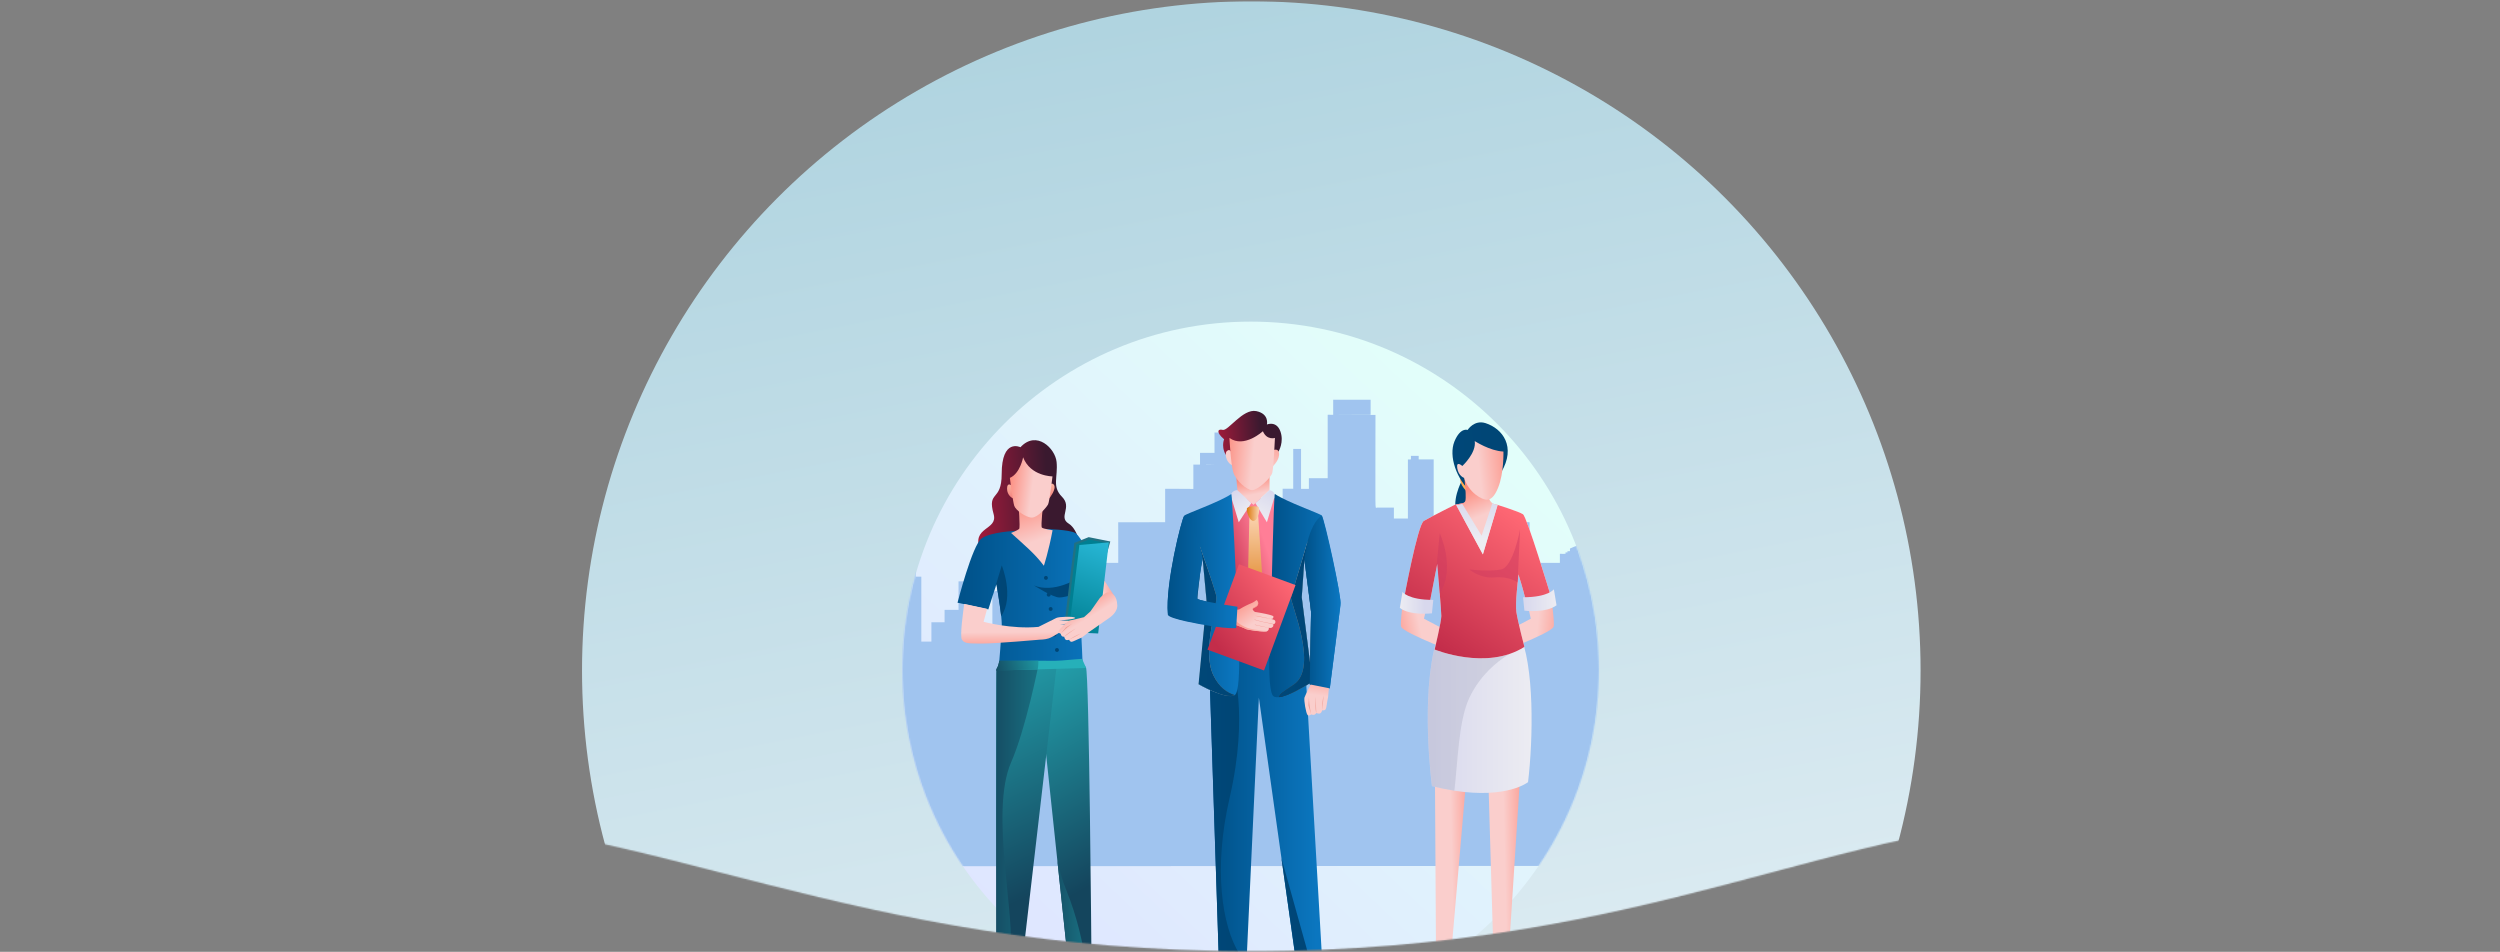 <svg xmlns="http://www.w3.org/2000/svg" fill="none" viewBox="0 0 1920 731"><rect x="0" y="0" width="1920" height="731" fill="#808080" stroke="none"/><mask id="a" width="1930" height="731" x="-4" y="0" maskUnits="userSpaceOnUse"><path fill="url(#paint0_linear)" d="M1925 675l.5-674.5H-3.5L-4 675s116-46.5 309.5-46.5 347 102 655 102 451-102 637.5-102 327 46.5 327 46.5z"/></mask><g mask="url(#a)"><circle cx="961" cy="515" r="514" fill="url(#paint1_linear)"/><circle cx="960.5" cy="514.5" r="267.5" fill="url(#paint2_linear)"/><mask id="b" width="535" height="535" x="693" y="247" maskUnits="userSpaceOnUse"><circle cx="960.5" cy="514.5" r="267.5" fill="url(#paint3_linear)"/></mask><g mask="url(#b)"><path fill="url(#paint4_linear)" d="M1239 456.322l-9.3-.369v-30.536c-7.02 0-5.86.393-5.86-1.164-1.61 0-1.28.245-1.28-.953-2.42 0-1.92.52-1.92-2.013l-7.56-3.185-7.25 3.138-.11.047c0 2.54.5 2.013-1.91 2.013 0 1.238.38.953-1.5.953 0 1.433.86 1.077-4.32 1.077v6.946h-23.27v-31.177c.06-.053.1-.07-6.47-.07h-40.91v43.525h-18.92v-11.05l-3.92-1.251c-.67-.208-.43 2.627-.43-35.445v-.4l-2.99.789v-44.361h-11.52v-2.724h-5.98c0 3.429.6 2.724-2.3 2.724v45.384h-10.77v-8.389h-13.02c-1.62 0-1.12 7.91-1.12-71.138-35.15 0-39.98-.154-3.72-.154v-11.52c-29.93 0-28.76-.043-28.76 0v11.53c-4.68 0-4.22-.074-4.22.154v48.566h-14.44v8.201h-6.014v-30.687h-6.012v30.586h-8.124v24.663h-24.065V356.9c-8.131 0-12.622-.124-4.511-.124v-8.983h-9.326c-1.263 0-.899 2.349-.899-15.603h-13.537v15.603h-11.127v8.966c0 .047.38.023-5.117.023v18.694c-22.237 0 .525-.1-21.655-.1v25.67c-32.32 0-35.821.047-36.097.07h.034c.067.138.037 2.44.037 31.16H835.55v-6.946h-4.34c0-1.389.387-1.077-1.495-1.077 0-1.262.458-.953-1.915-.953 0-2.685 1.467-1.383-7.353-5.205-9.063 3.816-7.562 2.51-7.562 5.205-2.414 0-1.919-.292-1.919.953-1.612 0-1.279-.302-1.279 1.164h-5.858v37.368h-9.305v-6.533c-9.491-4.457-22.22-4.232-32.367-1.745v25.723h-2.185v12.51h-10.121v-14.835h-3.572v-9.503h-5.955v-21.949h-4.168v21.949H725.44v9.493h-10.12v14.835h-7.744V442.9h-4.164v-4.755h-21.436v4.755H679v222.362l80.972-.03L1239 665V456.322zM928.399 356.9c-2.357 0-2.051.047-2.051-.124 7.889 0 7.687.124 2.047.124h.004z"/></g><path fill="url(#paint5_linear)" d="M838.216 732.835c-6.805.175-3.083.117-18.496.524-15.298-144.833-2.676-25.477-20.591-194.39l6.049 6.747-2.734-34.725 18.264-8.085s10.794 5.596 13.294 9.596 4.214 220.333 4.214 220.333z"/><path fill="url(#paint6_linear)" d="M813.553 493.656L785.75 732.834h-20.532S764.634 517 765.501 515c.868-2 1.5-2 1.5-2l46.552-19.344z"/><path fill="url(#paint7_linear)" d="M776.56 585.442c-16.926 38.506 4.478 122.672-1.105 147.392h-10.238s-.193-194.096-.032-217.118c.01-1.367.816-2.215.816-2.215s.5-.434 1-.5c5.345-.702 21.423-2.413 30.5-2 0 0-9.657 48.674-20.941 74.441z"/><path fill="url(#paint8_linear)" d="M832.748 733.007l-13.029.349-7.678-72.649c1.57 7.387 3.723 15.123 6.689 22.452 9.132 22.394 12.913 42.81 14.018 49.848z"/><path fill="url(#paint9_linear)" d="M783.714 343.473s-14.425-7.213-14.425 20.591c0 21.695-11.342 12.331-6.166 30.886 3.49 12.563-17.507 9.248-10.295 27.745h77.128s-1.047-15.414-9.249-20.591c-8.201-5.119 3.083-12.331-5.118-20.591-7.853-7.852-2.967-15.065-4.13-26.756-.989-10.237-15.414-24.662-27.745-11.284z"/><path fill="url(#paint10_linear)" d="M839.263 451.487s-9.772 24.663-9.249 29.839c.524 5.119 1.487 29.675 1.487 29.675h-15c-5.994 0-15.5 0-26.5 1.5s-23 .5-23 .5 2.347-26.498 2.347-33.711c0-1.454-.175-3.548-.407-5.991-1.047-9.713-3.665-24.836-3.665-24.836l-2.617 8.259-.117.291-3.49 10.993-23.673-5.118s11.342-44.206 18.497-49.383c7.212-5.118 26.465-5.816 26.465-5.816l22.336-1.455s18.787.466 23.208 3.141c5.118 3.083 22.277 36.587 22.277 36.587l-8.899 5.525z"/><path fill="url(#paint11_linear)" d="M782.144 387.213s1.57 17.973.524 19.02c-1.047 1.047-6.166 3.083-6.166 3.083 9.946 9.132 18.206 15.763 25.186 25.186 0 0 3.606-10.819 6.689-27.28 0 0-7.213-1.047-8.202-2.036-1.047-1.047 1.047-18.497 1.047-18.497l-19.078.524z"/><path fill="url(#paint12_linear)" d="M776.503 372.614s-3.083-2.385-3.083 2.734 4.13 7.213 4.13 7.213h28.443s5.525-6.98 3.49-10.121c-2.036-3.083-5.177 1.861-5.177 1.861l-27.803-1.687z"/><path fill="url(#paint13_linear)" d="M775.57 367.03s2.269 18.09 3.374 21.463c1.105 3.374 9.016 9.016 13.553 9.016 4.536 0 11.284-7.911 12.447-10.179 1.105-2.269 3.374-21.463 3.374-21.463s-16.927 0-22.569-14.658c0 0-2.268 12.447-10.179 15.821z"/><circle cx="806.895" cy="467.711" r="1.5" fill="url(#paint14_linear)" transform="rotate(-8.712 806.895 467.711)"/><circle cx="808.409" cy="477.431" r="1.5" fill="url(#paint15_linear)" transform="rotate(-8.712 808.409 477.431)"/><circle cx="809.925" cy="487.318" r="1.5" fill="url(#paint16_linear)" transform="rotate(-8.712 809.925 487.318)"/><circle cx="811.741" cy="499.177" r="1.5" fill="url(#paint17_linear)" transform="rotate(-8.712 811.741 499.177)"/><circle cx="805.382" cy="456.711" r="1.5" fill="url(#paint18_linear)" transform="rotate(-8.712 805.382 456.711)"/><circle cx="803.261" cy="443.824" r="1.5" fill="url(#paint19_linear)" transform="rotate(-8.712 803.261 443.824)"/><path fill="url(#paint20_linear)" d="M768.881 473.24c-1.046-9.714-3.664-24.837-3.664-24.837l-2.617 8.26 6.747-22.452s9.83 24.081-.466 39.029z"/><path fill="url(#paint21_linear)" d="M826.99 444.506s-17.508 11.342-32.922 5.118c0 0 14.425 9.249 19.544 9.249s16.461-4.13 16.461-4.13l-3.083-10.237z"/><path fill="url(#paint22_linear)" d="M855.723 457.652l-9.249-14.367-8.259 8.202 7.212 12.389 10.296-6.224z"/><path fill="#007F92" stroke="#217183" stroke-miterlimit="10" stroke-width="1.768" d="M851.594 416.53l-15.414-3.083-10.295 4.13-8.26 67.879 14.425.524 19.544-69.45z"/><path fill="url(#paint23_linear)" d="M820.766 485.456l8.201-66.891 22.626-2.036-8.201 69.974-22.626-1.047z"/><path fill="url(#paint24_linear)" d="M826.931 480.454c0 .989-11.749 1.977-11.749 1.977s8.841.989 9.83 1.978c.989.989-6.864.989-10.761.989 0 0-5.874 3.897-8.841 4.886-2.966.989-6.863.989-6.863.989s-33.329 2.966-44.09 2.966c-10.819 0-13.727 0-15.705-2.966-1.745-2.618 1.105-22.743 1.803-27.455l17.566 3.781-2.733 9.946s21.579 5.875 42.17 3.898l13.727-6.864c1.977-.989 13.029-1.338 14.367-.175 1.338 1.164-12.39 2.153-12.39 2.153s13.728 0 13.728.988c0 .989-12.739 1.978-12.739 1.978s12.68-.058 12.68.931z"/><path fill="url(#paint25_linear)" d="M833.504 511.5c-.993-2-2.504-5.5-2.504-5.5-4.799.167-15.44 1.5-21 1.5-5.56 0-20.198-.166-24.5 0h-18s-1.004 4.5-1.5 5-1 2.5-1 2.5l69-2s.496.5-.496-1.5z"/><path fill="url(#paint26_linear)" d="M765 515l32-1c.5-2.5.5-6.5.5-6.5h-30s-1.004 4.5-1.5 5-1 2.5-1 2.5z"/><path fill="url(#paint27_linear)" fill-rule="evenodd" d="M837.501 469.503l-5 4.5s-9.192 2.072-10.873 2.536c-1.681.465-8.531 6.952-8.732 8.406-.253 1.268 1.684 1.732 1.684 1.732.41 1.485.912 2.451 2.696 2.358.666 2.412 1.445 3.005 3.873 2.334 0 0 .381 1.378 1.639 1.55 1.415.009 4.45-1.905 7.983-3.236l4.729-3.681 16.5-11.499s7-4.501 6-10.501c-.499-8.5-6.255-9.248-7.5-8.999-2.5.499-6 4.5-6 4.5l-6.999 10z" clip-rule="evenodd"/><path fill="#EF9F95" fill-rule="evenodd" d="M814.657 486.487l4.041-4.791 4.81-2.758s-2.422 1.69-3.746 2.872c-1.325 1.183-5.105 4.677-5.105 4.677zm2.7 2.555s.524-1.028 4.101-3.43c3.578-2.402 4.651-2.901 4.651-2.901s-2.691 1.955-3.713 2.642c-1.022.686-5.039 3.689-5.039 3.689zm3.824 2.139s1.706-1.088 3.806-2.305c2.099-1.216 5.052-2.368 5.052-2.368l-4.949 2.744c-1.522.844-3.909 1.929-3.909 1.929z" clip-rule="evenodd"/><path fill="url(#paint28_linear)" d="M1169.7 561.594l-11.28 174.846h-11.34l-5.12-174.846h27.74z"/><path fill="url(#paint29_linear)" d="M1128.58 569.792l-14.43 166.645h-11.28l-1.05-177.929 26.76 11.284z"/><path fill="url(#paint30_linear)" d="M1173.54 600.679s-15.88 12.913-56.65 6.573c-5.3-.814-11-1.978-17.16-3.49 0 0-9.25-68.868 3.61-112.376.17-.64.4-1.338.58-1.978l62.64-3.955c12.16 25.709 10.88 82.305 6.98 115.226z"/><path fill="url(#paint31_linear)" d="M1169.53 496.971s-27.75 10.295-41.12 39.087c-8.32 17.857-8.67 47.928-11.46 71.195-5.3-.815-11-1.978-17.16-3.49 0 0-9.25-68.868 3.6-112.376l66.14 5.584z" opacity=".35"/><path fill="url(#paint32_linear)" d="M1122.59 369.471s-8.84 15.879-2.91 27.454l26.12-6.107-23.21-21.347z"/><path fill="url(#paint33_linear)" d="M1128.52 378.895s-9.36-5.817-6.57-14.6c0 0 14.95 7.038 6.57 14.6z"/><path fill="url(#paint34_linear)" d="M1095.66 465.91l-2.04 9.249s27.75 14.425 29.84 16.461l-1.05 11.342s-44.2-16.461-46.3-21.58c-1.1-2.675 2.04-23.673 2.04-23.673l17.51 8.201z"/><path fill="url(#paint35_linear)" d="M1173.6 465.91l2.04 9.249s-27.75 14.425-29.84 16.461l1.04 11.342s44.21-16.461 46.3-21.58c1.11-2.675-2.03-23.673-2.03-23.673l-17.51 8.201z"/><path fill="url(#paint36_linear)" d="M1166.15 441.131c-.4 5.7-2.55 21.696-1.57 28.908 1.05 7.213 6.17 26.757 6.17 26.757-29.08 18.496-68.93 2.035-68.93 2.035s5.12-21.579 5.12-25.709c0-1.745-.58-9.248-1.22-17.333-.87-10.877-1.92-22.801-1.92-22.801l-.93 4.944-5.23 26.931c-16.47 3.082-19.55-4.13-19.55-4.13s10.65-57.933 15.42-60.667c7.21-4.13 23.67-12.331 23.67-12.331l9.25-2.036 23.67 2.036s16.46 5.119 19.54 7.213c3.09 2.035 21.35 62.76 21.35 62.76l-19.54 2.036c.06 0-1.98-8.259-5.3-18.613z"/><path fill="url(#paint37_linear)" d="M1166.15 441.131c-.4 5.7-2.55 21.696-1.57 28.908 1.05 7.213 6.17 26.757 6.17 26.757-29.08 18.496-68.93 2.035-68.93 2.035s5.12-21.579 5.12-25.709c0-1.745-.58-9.248-1.22-17.333-.87-10.877-1.92-22.801-1.92-22.801l-.93 4.944-5.23 26.931c-16.47 3.082-19.55-4.13-19.55-4.13s10.65-57.933 15.42-60.667c7.21-4.13 23.67-12.331 23.67-12.331l9.25-2.036 23.67 2.036s16.46 5.119 19.54 7.213c3.09 2.035 21.35 62.76 21.35 62.76l-19.54 2.036c.06 0-1.98-8.259-5.3-18.613z"/><path fill="url(#paint38_linear)" d="M1152.95 362.666c11.58-19.486 1.11-33.445-12.04-37.691-8.78-2.792-13.78 5.234-13.78 5.234s-5.53-2.268-10.13 8.842c-4.53 11.109 1.34 28.908 13.38 39.552l20.65-14.599 1.92-1.338z"/><path fill="url(#paint39_linear)" d="M1150.16 387.736l-11.34 38.04-20.6-38.04s2.56 0 4.66-.814c1.16-.466 2.15-1.164 2.5-2.269.29-.931.35-3.257.23-5.991-.29-6.165-1.28-14.6-1.28-14.6l18.5 12.332c-.35 4.071.46 6.689 1.69 8.375.46.64.98 1.164 1.51 1.571 2.09 1.396 4.13 1.396 4.13 1.396z"/><path fill="url(#paint40_linear)" d="M1100.78 460.734l-1.05 10.295s-16.46 2.036-24.66-4.13c0 0 1.04-6.165 2.03-12.331.06 0 4.13 6.166 23.68 6.166z"/><path fill="url(#paint41_linear)" d="M1169.7 458.697l1.05 10.295s16.46 2.036 24.66-4.13c0 0-1.05-6.165-2.04-12.331 0 0-4.13 6.166-23.67 6.166z"/><path fill="url(#paint42_linear)" d="M1118.28 387.736l20.59 38.04 11.35-38.04s-2.1 0-4.02-1.396l-8.31 25.069-14.9-24.487c-2.15.814-4.71.814-4.71.814z"/><path fill="#CC3A60" d="M1165.51 447.355l1.92-40.949s-5.12 28.792-14.42 30.886c-9.25 2.036-24.66 0-24.66 0s8.2 7.213 19.54 6.166c11.34-1.047 17.62 3.897 17.62 3.897zm-59.73 8.434c-.87-10.877-1.92-22.801-1.92-22.801l-.93 4.944 2.79-28.385s12.51 26.756.06 46.242z" opacity=".46"/><path fill="url(#paint43_linear)" d="M1154.64 346.787s.46 16.577-4.07 27.687c-2.1 5.177-4.66 9.074-8.32 9.306-4.19.291-14.43-5.642-17.8-16.751 0 0-4.36-1.396-5.29-7.504-.93-6.107 3.89-1.628 3.89-1.628s10.94-10.005 9.54-19.137c0-.058 11.58 7.562 22.05 8.027z"/><path fill="url(#paint44_linear)" d="M1015.15 732.834h-20.586l-10.411-73.754-17.334-123.253-9.248 197.531-5.235-.117-16.403-.407-6.747-206.604-.465-14.018 6.921-5.468 19.835-16.17 46.303 10.296 13.37 231.964z"/><path fill="url(#paint45_linear)" d="M951.999 732.835h-16.066l-6.747-206.605 17.1-14.89s13.378 34.957-2.036 101.848c-12.389 53.512-5.978 98.009 7.749 119.647z"/><path fill="url(#paint46_linear)" d="M1004.74 732.836h-10.176l-10.412-73.754 20.588 73.754z"/><path fill="url(#paint47_linear)" d="M946.229 501.917s15.413 6.165 36.004 0V382.561l-36.004.465v118.891z"/><path fill="url(#paint48_linear)" d="M946.229 501.917s15.413 6.165 36.004 0V382.561l-36.004.465v118.891z"/><path fill="url(#paint49_linear)" d="M949.312 364.063l1.048 13.378 12.331 10.296 12.331-11.343v-14.367l-25.71 2.036z"/><path fill="url(#paint50_linear)" d="M981.942 346.672s4.42-7.271 1.338-15.53c-3.083-8.202-10.296-5.119-10.296-5.119s2.036-8.201-8.201-10.295c-10.295-2.036-21.58 15.414-25.709 14.425-4.13-1.047-5.119 2.036 1.047 7.213 0 0-3.083 7.212 3.082 14.425-.058-.059 32.224 4.246 38.739-5.119z"/><path fill="url(#paint51_linear)" d="M945.181 346.556s-1.047-2.036-3.082 0c-2.036 2.036 0 11.342 7.212 11.342h28.443s5.468-5.118 4.479-10.295c-1.047-5.119-8.201 0-8.201 0l-28.851-1.047z"/><path fill="url(#paint52_linear)" d="M944.193 336.318s1.047 20.591 3.083 26.756c2.036 6.166 10.296 13.378 14.425 13.378 4.13 0 14.425-9.248 15.414-13.378 1.047-4.13 2.036-26.756 2.036-26.756s-6.166 2.036-9.248-5.119c0-.058-14.425 13.32-25.71 5.119z"/><path fill="url(#paint53_linear)" d="M950.242 376.395s-4.013 0-5.06 4.129l6.165 20.591 9.656-14.774-10.761-9.946z"/><path fill="url(#paint54_linear)" d="M975.02 376.395l-10.877 10.004 8.841 14.716 6.165-20.591s0-3.082-4.129-4.129z"/><path fill="url(#paint55_linear)" d="M1015.15 395.939c-1.62-1.629-26.752-10.296-36.059-16.577-.814-.524-3.024 91.669-3.024 91.669s-4.13 59.678 2.036 63.749c.988.64 2.443.815 4.188.64 7.096-.872 18.899-7.736 23.619-10.644v.756l3.25.64 12.16 2.443s7.21-57.584 8.2-63.75c1.05-6.165-12.33-66.832-14.37-68.926zm-8.95 113.714l-6.46-50.953 2.04-28.792s5.11 38.04 5.11 40.134c0 1.28-.4 23.673-.69 39.611z"/><path fill="url(#paint56_linear)" d="M959.606 393.902l-2.036 86.376 7.155 9.307 7.212-9.307-5.642-84.165-6.689-2.211z"/><path fill="url(#paint57_linear)" d="M957.57 390.819c0 3.083 2.036 9.248 5.119 9.248 3.083 0 5.118-7.212 4.13-10.295-.524-1.57-9.249-1.28-9.249 1.047z"/><path fill="url(#paint58_linear)" d="M950.358 468.993s-.058-.639-.058-1.803l.058-1.279h-.116c-.698-15.821-3.897-86.958-4.595-86.493-9.365 6.282-34.434 14.949-36.063 16.578-2.094 2.268-14.716 52.465-12.622 75.091.233 2.443 8.26 4.712 18.031 6.573 3.258.582 6.689 1.163 10.121 1.687l-.058.698-4.421 45.544s21.173 12.098 27.571 8.317c.058-.058.116-.058.174-.116 6.108-4.13 1.978-64.797 1.978-64.797zm-23.673-7.096v.175c-4.13-.873-7.155-1.687-7.155-2.327 0-1.221 1.164-11.4 2.152-19.602v-.116c.64-5.584 1.92-11.168 1.92-11.168l3.083 32.922v.116z"/><path fill="url(#paint59_linear)" d="M1004.22 415.773s-11.75 39.669-12.739 42.927c-.989 3.257 21.639 53.687 2.094 67.065-9.132 6.282-10.411 7.154-11.284 9.655 7.096-.872 18.899-7.736 23.619-10.644v.756l3.25.64 5.01-2.501-9.95-107.898zm1.98 93.88l-6.459-50.953 2.039-28.792s5.12 38.04 5.12 40.134c0 1.28-.41 23.673-.7 39.611z"/><path fill="url(#paint60_linear)" d="M1004.22 415.773s-11.75 39.669-12.739 42.927c-.989 3.257 21.639 53.687 2.094 67.065-9.132 6.282-10.411 7.154-11.284 9.655 7.096-.872 18.899-7.736 23.619-10.644v.756l3.25.64 5.01-2.501-9.95-107.898zm1.98 93.88l-6.459-50.953 2.039-28.792s5.12 38.04 5.12 40.134c0 1.28-.41 23.673-.7 39.611z"/><path fill="url(#paint61_linear)" fill-rule="evenodd" d="M1009.23 515.466L1007.5 524s-5.03 9.774-5.65 11.647c-.62 1.874 1.16 12.407 2.4 13.513 1.03 1.037 2.69-.492 2.69-.492 1.65.55 2.88.688 3.92-1.048 2.68.895 3.73.536 4.63-2.17 0 0 1.54.511 2.49-.563.91-1.325 1.02-5.387 2-9.548l.52-5.839 1-11.5-12.27-2.534z" clip-rule="evenodd"/><path fill="#EF9F95" fill-rule="evenodd" d="M1006.81 548.479l-1.96-6.822.44-6.262s.06 3.343.34 5.334c.28 1.991 1.18 7.75 1.18 7.75zm4.1-.932s-.63-1.141-.63-6.02c-.01-4.878.2-6.203.2-6.203s.14 3.764.14 5.158c0 1.394.29 7.065.29 7.065zm4.43-2.243s.05-2.291.23-5.032c.18-2.742.96-6.245.96-6.245s-.37 4.42-.54 6.384c-.17 1.964-.65 4.893-.65 4.893z" clip-rule="evenodd"/><path fill="url(#paint62_linear)" d="M1015.16 395.938s-10.3 5.118-13.38 33.968l5.12 40.135-1.05 55.548 15.41 3.083s8.26-62.761 8.26-65.844c.06-7.213-11.28-57.642-14.36-66.89z"/><path fill="url(#paint63_linear)" d="M931.861 518.551c-9.248-19.544 4.13-54.153 2.036-61.714-3.083-11.342-12.448-37.284-12.448-37.284l-6.631 57.991c3.258.582 6.689 1.163 10.121 1.687l-.058.698-4.421 45.543s21.173 12.099 27.571 8.318c-5.351-1.687-11.691-5.816-16.17-15.239zm-5.177-56.654v.175c-4.13-.873-7.154-1.687-7.154-2.327 0-1.221 1.163-11.4 2.152-19.602v-.116c.64-5.584 1.919-11.168 1.919-11.168l3.083 32.922v.116z"/><path fill="url(#paint64_linear)" d="M931.861 518.551c-9.248-19.544 4.13-54.153 2.036-61.714-3.083-11.342-12.448-37.284-12.448-37.284l-6.631 57.991c3.258.582 6.689 1.163 10.121 1.687l-.058.698-4.421 45.543s21.173 12.099 27.571 8.318c-5.351-1.687-11.691-5.816-16.17-15.239zm-5.177-56.654v.175c-4.13-.873-7.154-1.687-7.154-2.327 0-1.221 1.163-11.4 2.152-19.602v-.116c.64-5.584 1.919-11.168 1.919-11.168l3.083 32.922v.116z"/><path fill="url(#paint65_linear)" d="M970.774 514.944l-43.45-15.995 24.197-65.611 43.45 15.995-24.197 65.611z"/><path fill="url(#paint66_linear)" fill-rule="evenodd" d="M948.476 467.935a5.636 5.636 0 003.414.025 61.07 61.07 0 018.857-4.577 15.21 15.21 0 004.273-2.596 3.241 3.241 0 011.16 3.352c-.707 2.158-3.604 2.644-4.031 3.426-.427.782 1.441 2.438 1.852 2.436.411-.001 14 2.241 14 3.5 0 3-3 1.5-5.5 1s-7.286-1.253-7.286-1.253 13.008 2.076 13.796 3.12a1.781 1.781 0 01-.129 2.587 1.333 1.333 0 01-1.118.488c.086.44.231.948.091 1.374-.14.427-.279.517-.609.821-.329.298-.783.563-1.224.62-.441.057-1.222.015-1.617-.189.071.493.076 1.125-.16 1.564a2.332 2.332 0 01-1.058 1.004c-1.66.993-15.469-.936-16.553-1.701-1.084-.765-9.265-3.684-13.263-5.165a28.597 28.597 0 011.374-4.194 18.756 18.756 0 013.474-5.692l.257.05z" clip-rule="evenodd"/><path fill="url(#paint67_linear)" fill-rule="evenodd" d="M964.895 465.342c.732-.63 1.017-1.027 1.205-3.051.206.595.235 1.237.082 1.847-.707 2.159-3.604 2.644-4.031 3.426-.428.782.196-.675.196-.675.816-.413 1.679-.798 2.548-1.547z" clip-rule="evenodd"/><path fill="url(#paint68_linear)" fill-rule="evenodd" d="M974.042 483.937c-.241.32-.539.593-.88.805-1.66.993-15.469-.936-16.553-1.701-1.084-.765-9.265-3.685-13.263-5.165a28.44 28.44 0 011.374-4.194 18.758 18.758 0 013.473-5.693s-1.442 6.7 2 9.774a24.47 24.47 0 0012.175 5.457c3.942.711 10.857 1.747 11.725.768l-.051-.051z" clip-rule="evenodd"/><path fill="url(#paint69_linear)" fill-rule="evenodd" d="M975 475.002c.501.499-4.668-.699-5.674-.881-1.006-.183-5.326-1.119-5.326-1.119h.5s1.173-.163 4.981.835c1.29.338 5.519 1.165 5.519 1.165z" clip-rule="evenodd"/><path fill="#EA6C63" d="M963.669 476.107c-.274-.141-.428-.47-.154-.329.423.218 6.553 1.807 6.553 1.807l8.29 1.696-.408.206-8.905-1.897s-5.124-1.354-5.376-1.483zm.174 3.863c-.274-.141-.121-.369.153-.228.423.218 4.35 1.022 4.35 1.022l6.039 1.299.307.1-5.782-1.043s-4.815-1.02-5.067-1.15z" opacity=".56"/><path fill="url(#paint70_linear)" d="M950.358 465.911l-.058 1.28-.931 15.181c-4.944.407-14.541-.64-24.371-2.385 0 0-27.745-4.653-28.094-7.91-2.036-22.568 10.528-73.812 12.622-76.081 12.04 15.414 14.134 32.922 14.134 32.922s-1.396 7.794-1.919 11.168v.116c-1.338 8.725-2.734 18.962-2.152 19.602.581.582 3.431 1.396 7.212 2.152 8.143 1.745 20.474 3.548 23.15 3.955.174 0 .291.058.407.058-.058-.058 0-.058 0-.058z"/></g><defs><linearGradient id="paint1_linear" x1="778" x2="974" y1="35" y2="1029" gradientUnits="userSpaceOnUse"><stop stop-color="#B0D4E0"/><stop offset="1" stop-color="#E9F2F7"/></linearGradient><linearGradient id="paint35_linear" x1="1207.5" x2="1180.52" y1="486.5" y2="484.235" gradientUnits="userSpaceOnUse"><stop stop-color="#FC8A7C"/><stop offset="1" stop-color="#FACECC"/></linearGradient><linearGradient id="paint2_linear" x1="1150.68" x2="776.594" y1="316.801" y2="715.125" gradientUnits="userSpaceOnUse"><stop stop-color="#E2FFFA"/><stop offset="1" stop-color="#DFE6FF"/></linearGradient><linearGradient id="paint3_linear" x1="1150.68" x2="776.594" y1="316.801" y2="715.125" gradientUnits="userSpaceOnUse"><stop stop-color="#E2FFFA"/><stop offset="1" stop-color="#DFE6FF"/></linearGradient><linearGradient id="paint4_linear" x1="971.91" x2="981.669" y1="409.71" y2="779.096" gradientUnits="userSpaceOnUse"><stop stop-color="#A0C4EF"/><stop offset="1" stop-color="#A0C4EF"/></linearGradient><linearGradient id="paint5_linear" x1="826.755" x2="731.502" y1="686.205" y2="520.199" gradientUnits="userSpaceOnUse"><stop stop-color="#14455D"/><stop offset="1" stop-color="#26B0B9"/></linearGradient><linearGradient id="paint6_linear" x1="799.38" x2="709.854" y1="683.894" y2="497.993" gradientUnits="userSpaceOnUse"><stop stop-color="#14455D"/><stop offset="1" stop-color="#26B0B9"/></linearGradient><linearGradient id="paint7_linear" x1="756.501" x2="844.001" y1="568.001" y2="568.001" gradientUnits="userSpaceOnUse"><stop stop-color="#14455D"/><stop offset="1" stop-color="#1FA2AB"/></linearGradient><linearGradient id="paint8_linear" x1="802.501" x2="868.587" y1="678.181" y2="678.181" gradientUnits="userSpaceOnUse"><stop stop-color="#14455D"/><stop offset="1" stop-color="#1FA2AB"/></linearGradient><linearGradient id="paint9_linear" x1="748.788" x2="805.108" y1="387.631" y2="384.34" gradientUnits="userSpaceOnUse"><stop offset=".01" stop-color="#A31A3B"/><stop offset="1" stop-color="#3A192F"/></linearGradient><linearGradient id="paint10_linear" x1="740.309" x2="842.739" y1="466.777" y2="466.777" gradientUnits="userSpaceOnUse"><stop stop-color="#00528A"/><stop offset="1" stop-color="#0B76BF"/></linearGradient><linearGradient id="paint11_linear" x1="777.001" x2="787.767" y1="387" y2="418.228" gradientUnits="userSpaceOnUse"><stop stop-color="#FC8A7C"/><stop offset="1" stop-color="#FACECC"/></linearGradient><linearGradient id="paint12_linear" x1="791.677" x2="791.677" y1="385.863" y2="363.992" gradientUnits="userSpaceOnUse"><stop stop-color="#F27575"/><stop offset="1" stop-color="#FFD5B6"/></linearGradient><linearGradient id="paint13_linear" x1="772.5" x2="791.673" y1="380.501" y2="383.004" gradientUnits="userSpaceOnUse"><stop stop-color="#FC8A7C"/><stop offset="1" stop-color="#FACECC"/></linearGradient><linearGradient id="paint14_linear" x1="805.527" x2="813.324" y1="467.711" y2="467.561" gradientUnits="userSpaceOnUse"><stop stop-color="#004778"/><stop offset="1" stop-color="#014370"/></linearGradient><linearGradient id="paint15_linear" x1="807.04" x2="814.838" y1="477.432" y2="477.281" gradientUnits="userSpaceOnUse"><stop stop-color="#004778"/><stop offset="1" stop-color="#014370"/></linearGradient><linearGradient id="paint16_linear" x1="808.556" x2="816.353" y1="487.318" y2="487.168" gradientUnits="userSpaceOnUse"><stop stop-color="#004778"/><stop offset="1" stop-color="#014370"/></linearGradient><linearGradient id="paint17_linear" x1="810.372" x2="818.17" y1="499.178" y2="499.028" gradientUnits="userSpaceOnUse"><stop stop-color="#004778"/><stop offset="1" stop-color="#014370"/></linearGradient><linearGradient id="paint18_linear" x1="804.013" x2="811.81" y1="456.711" y2="456.561" gradientUnits="userSpaceOnUse"><stop stop-color="#004778"/><stop offset="1" stop-color="#014370"/></linearGradient><linearGradient id="paint19_linear" x1="801.892" x2="809.689" y1="443.824" y2="443.674" gradientUnits="userSpaceOnUse"><stop stop-color="#004778"/><stop offset="1" stop-color="#014370"/></linearGradient><linearGradient id="paint20_linear" x1="763.08" x2="791.631" y1="453.731" y2="453.576" gradientUnits="userSpaceOnUse"><stop stop-color="#004778"/><stop offset="1" stop-color="#014370"/></linearGradient><linearGradient id="paint21_linear" x1="795.642" x2="889.039" y1="451.691" y2="447.182" gradientUnits="userSpaceOnUse"><stop stop-color="#004778"/><stop offset="1" stop-color="#014370"/></linearGradient><linearGradient id="paint22_linear" x1="860.817" x2="846.852" y1="453.506" y2="455.151" gradientUnits="userSpaceOnUse"><stop stop-color="#FC8A7C"/><stop offset="1" stop-color="#FACECC"/></linearGradient><linearGradient id="paint23_linear" x1="852" x2="826.5" y1="414.501" y2="487.001" gradientUnits="userSpaceOnUse"><stop stop-color="#29B9D8"/><stop offset="1" stop-color="#007F92"/></linearGradient><linearGradient id="paint24_linear" x1="764.001" x2="763.893" y1="502.001" y2="485.538" gradientUnits="userSpaceOnUse"><stop stop-color="#FC8A7C"/><stop offset="1" stop-color="#FACECC"/></linearGradient><linearGradient id="paint25_linear" x1="761.5" x2="797" y1="511" y2="511" gradientUnits="userSpaceOnUse"><stop stop-color="#14455D"/><stop offset="1" stop-color="#26B0B9"/></linearGradient><linearGradient id="paint26_linear" x1="761" x2="801.5" y1="515" y2="503.5" gradientUnits="userSpaceOnUse"><stop stop-color="#14455D"/><stop offset="1" stop-color="#1FA2AB"/></linearGradient><linearGradient id="paint27_linear" x1="830.501" x2="840.499" y1="455.502" y2="471.988" gradientUnits="userSpaceOnUse"><stop stop-color="#FC8A7C"/><stop offset="1" stop-color="#FACECC"/></linearGradient><linearGradient id="paint28_linear" x1="1177.78" x2="1155.35" y1="648.385" y2="648.878" gradientUnits="userSpaceOnUse"><stop stop-color="#FC8A7C"/><stop offset="1" stop-color="#FACECC"/></linearGradient><linearGradient id="paint29_linear" x1="1136.36" x2="1114.74" y1="646.829" y2="647.28" gradientUnits="userSpaceOnUse"><stop stop-color="#FC8A7C"/><stop offset="1" stop-color="#FACECC"/></linearGradient><linearGradient id="paint30_linear" x1="1096.56" x2="1176.26" y1="547.208" y2="547.208" gradientUnits="userSpaceOnUse"><stop stop-color="#D8D8ED"/><stop offset="1" stop-color="#ECECF2"/></linearGradient><linearGradient id="paint31_linear" x1="1096.56" x2="1169.5" y1="549.302" y2="549.302" gradientUnits="userSpaceOnUse"><stop stop-color="#A7A9C1"/><stop offset="1" stop-color="#A7A9C1"/></linearGradient><linearGradient id="paint32_linear" x1="1118.86" x2="1145.99" y1="383.202" y2="382.468" gradientUnits="userSpaceOnUse"><stop stop-color="#004778"/><stop offset="1" stop-color="#014370"/></linearGradient><linearGradient id="paint33_linear" x1="1121.43" x2="1131.08" y1="371.584" y2="371.584" gradientUnits="userSpaceOnUse"><stop stop-color="#FF9A4A"/><stop offset="1" stop-color="#FFE56B"/></linearGradient><linearGradient id="paint34_linear" x1="1091" x2="1064.45" y1="483.5" y2="488.739" gradientUnits="userSpaceOnUse"><stop stop-color="#FACECC"/><stop offset="1" stop-color="#FC8A7C"/></linearGradient><linearGradient id="paint0_linear" x1="818.5" x2="544.5" y1="-73.5" y2="837" gradientUnits="userSpaceOnUse"><stop stop-color="#FAB3B3"/><stop offset="1" stop-color="#F7E9E9"/></linearGradient><linearGradient id="paint36_linear" x1="1096.42" x2="1162.26" y1="494.122" y2="409.773" gradientUnits="userSpaceOnUse"><stop stop-color="#F7F7F7"/><stop offset="1" stop-color="#fff"/></linearGradient><linearGradient id="paint37_linear" x1="1102.5" x2="1172.5" y1="495.5" y2="399" gradientUnits="userSpaceOnUse"><stop stop-color="#C32D4A"/><stop offset="1" stop-color="#FF6874"/></linearGradient><linearGradient id="paint38_linear" x1="1117.33" x2="1227.72" y1="351.502" y2="349.836" gradientUnits="userSpaceOnUse"><stop stop-color="#004778"/><stop offset="1" stop-color="#014370"/></linearGradient><linearGradient id="paint39_linear" x1="1125" x2="1134" y1="375.5" y2="397.5" gradientUnits="userSpaceOnUse"><stop stop-color="#FC8A7C"/><stop offset="1" stop-color="#FACECC"/></linearGradient><linearGradient id="paint40_linear" x1="1075.09" x2="1094.41" y1="462.982" y2="462.982" gradientUnits="userSpaceOnUse"><stop stop-color="#ECECF2"/><stop offset="1" stop-color="#D8D8ED"/></linearGradient><linearGradient id="paint41_linear" x1="1169.72" x2="1195.44" y1="460.924" y2="460.924" gradientUnits="userSpaceOnUse"><stop stop-color="#D8D8ED"/><stop offset="1" stop-color="#ECECF2"/></linearGradient><linearGradient id="paint42_linear" x1="1134.03" x2="1135.06" y1="381.312" y2="414.229" gradientUnits="userSpaceOnUse"><stop stop-color="#D8D8ED"/><stop offset="1" stop-color="#ECECF2"/></linearGradient><linearGradient id="paint43_linear" x1="1165.01" x2="1136.55" y1="361.112" y2="364.231" gradientUnits="userSpaceOnUse"><stop stop-color="#FC8A7C"/><stop offset="1" stop-color="#FACECC"/></linearGradient><linearGradient id="paint44_linear" x1="932.499" x2="1011" y1="612.001" y2="612.001" gradientUnits="userSpaceOnUse"><stop stop-color="#00528A"/><stop offset="1" stop-color="#0B76BF"/></linearGradient><linearGradient id="paint45_linear" x1="930.183" x2="989.499" y1="622.12" y2="622.002" gradientUnits="userSpaceOnUse"><stop stop-color="#004778"/><stop offset="1" stop-color="#014370"/></linearGradient><linearGradient id="paint46_linear" x1="985.052" x2="1038.59" y1="695.97" y2="695.682" gradientUnits="userSpaceOnUse"><stop stop-color="#004778"/><stop offset="1" stop-color="#014370"/></linearGradient><linearGradient id="paint47_linear" x1="963.561" x2="965.618" y1="461.975" y2="402.314" gradientUnits="userSpaceOnUse"><stop stop-color="#F7F7F7"/><stop offset="1" stop-color="#fff"/></linearGradient><linearGradient id="paint48_linear" x1="965.957" x2="930.925" y1="400.001" y2="411.826" gradientUnits="userSpaceOnUse"><stop stop-color="#FF7E97"/><stop offset="1" stop-color="#C32D4A"/></linearGradient><linearGradient id="paint49_linear" x1="959.001" x2="961.679" y1="367" y2="380.066" gradientUnits="userSpaceOnUse"><stop stop-color="#FC8A7C"/><stop offset="1" stop-color="#FACECC"/></linearGradient><linearGradient id="paint50_linear" x1="934.178" x2="968.89" y1="337.329" y2="334.473" gradientUnits="userSpaceOnUse"><stop offset=".01" stop-color="#A31A3B"/><stop offset="1" stop-color="#3A192F"/></linearGradient><linearGradient id="paint51_linear" x1="987.5" x2="972.503" y1="332.001" y2="359.088" gradientUnits="userSpaceOnUse"><stop stop-color="#FC8A7C"/><stop offset="1" stop-color="#FACECC"/></linearGradient><linearGradient id="paint52_linear" x1="938.501" x2="961.756" y1="354" y2="356.387" gradientUnits="userSpaceOnUse"><stop stop-color="#FC8A7C"/><stop offset="1" stop-color="#FACECC"/></linearGradient><linearGradient id="paint53_linear" x1="946.677" x2="956.278" y1="378.754" y2="393.84" gradientUnits="userSpaceOnUse"><stop stop-color="#D8D8ED"/><stop offset="1" stop-color="#ECECF2"/></linearGradient><linearGradient id="paint54_linear" x1="977.286" x2="966.999" y1="376.588" y2="396.818" gradientUnits="userSpaceOnUse"><stop stop-color="#D8D8ED"/><stop offset="1" stop-color="#ECECF2"/></linearGradient><linearGradient id="paint55_linear" x1="977.111" x2="1026.94" y1="457.444" y2="457.444" gradientUnits="userSpaceOnUse"><stop stop-color="#00528A"/><stop offset="1" stop-color="#0B76BF"/></linearGradient><linearGradient id="paint56_linear" x1="964.999" x2="964.999" y1="468.5" y2="394" gradientUnits="userSpaceOnUse"><stop stop-color="#DB780E"/><stop offset="1" stop-color="#FBD5B4"/></linearGradient><linearGradient id="paint57_linear" x1="957.572" x2="966.983" y1="397.205" y2="397.372" gradientUnits="userSpaceOnUse"><stop stop-color="#DB780E"/><stop offset="1" stop-color="#FBD5B4"/></linearGradient><linearGradient id="paint58_linear" x1="899.133" x2="949.079" y1="457.05" y2="457.05" gradientUnits="userSpaceOnUse"><stop stop-color="#00528A"/><stop offset="1" stop-color="#0B76BF"/></linearGradient><linearGradient id="paint59_linear" x1="1020.47" x2="973.148" y1="469.738" y2="480.025" gradientUnits="userSpaceOnUse"><stop stop-color="#fff"/><stop offset=".992" stop-color="#333"/></linearGradient><linearGradient id="paint60_linear" x1="983.684" x2="1066.56" y1="475.614" y2="475.189" gradientUnits="userSpaceOnUse"><stop stop-color="#004778"/><stop offset="1" stop-color="#014370"/></linearGradient><linearGradient id="paint61_linear" x1="1022.19" x2="1018.73" y1="511.478" y2="535" gradientUnits="userSpaceOnUse"><stop stop-color="#FC8A7C"/><stop offset="1" stop-color="#FACECC"/></linearGradient><linearGradient id="paint62_linear" x1="1002.99" x2="1028.19" y1="462.324" y2="462.324" gradientUnits="userSpaceOnUse"><stop stop-color="#00528A"/><stop offset="1" stop-color="#0B76BF"/></linearGradient><linearGradient id="paint63_linear" x1="914.877" x2="952.969" y1="477.102" y2="477.102" gradientUnits="userSpaceOnUse"><stop stop-color="#fff"/><stop offset=".992" stop-color="#333"/></linearGradient><linearGradient id="paint64_linear" x1="916.27" x2="1002.62" y1="477.054" y2="476.574" gradientUnits="userSpaceOnUse"><stop stop-color="#004778"/><stop offset="1" stop-color="#014370"/></linearGradient><linearGradient id="paint65_linear" x1="934.999" x2="994.999" y1="496.5" y2="449.5" gradientUnits="userSpaceOnUse"><stop stop-color="#C32D4A"/><stop offset="1" stop-color="#FF6874"/></linearGradient><linearGradient id="paint66_linear" x1="948.936" x2="963.406" y1="459.398" y2="477.941" gradientUnits="userSpaceOnUse"><stop stop-color="#FC8A7C"/><stop offset="1" stop-color="#FACECC"/></linearGradient><linearGradient id="paint67_linear" x1="962.553" x2="977.312" y1="467.297" y2="454.441" gradientUnits="userSpaceOnUse"><stop stop-color="#FC8A7C"/><stop offset="1" stop-color="#FACECC"/></linearGradient><linearGradient id="paint68_linear" x1="944.719" x2="976.925" y1="479.145" y2="482.484" gradientUnits="userSpaceOnUse"><stop stop-color="#FC8A7C"/><stop offset="1" stop-color="#FACECC"/></linearGradient><linearGradient id="paint69_linear" x1="961.15" x2="980.718" y1="472.221" y2="476.972" gradientUnits="userSpaceOnUse"><stop stop-color="#FC8A7C"/><stop offset="1" stop-color="#FACECC"/></linearGradient><linearGradient id="paint70_linear" x1="899.028" x2="947.777" y1="439.241" y2="439.241" gradientUnits="userSpaceOnUse"><stop stop-color="#00528A"/><stop offset="1" stop-color="#0B76BF"/></linearGradient></defs></svg>
